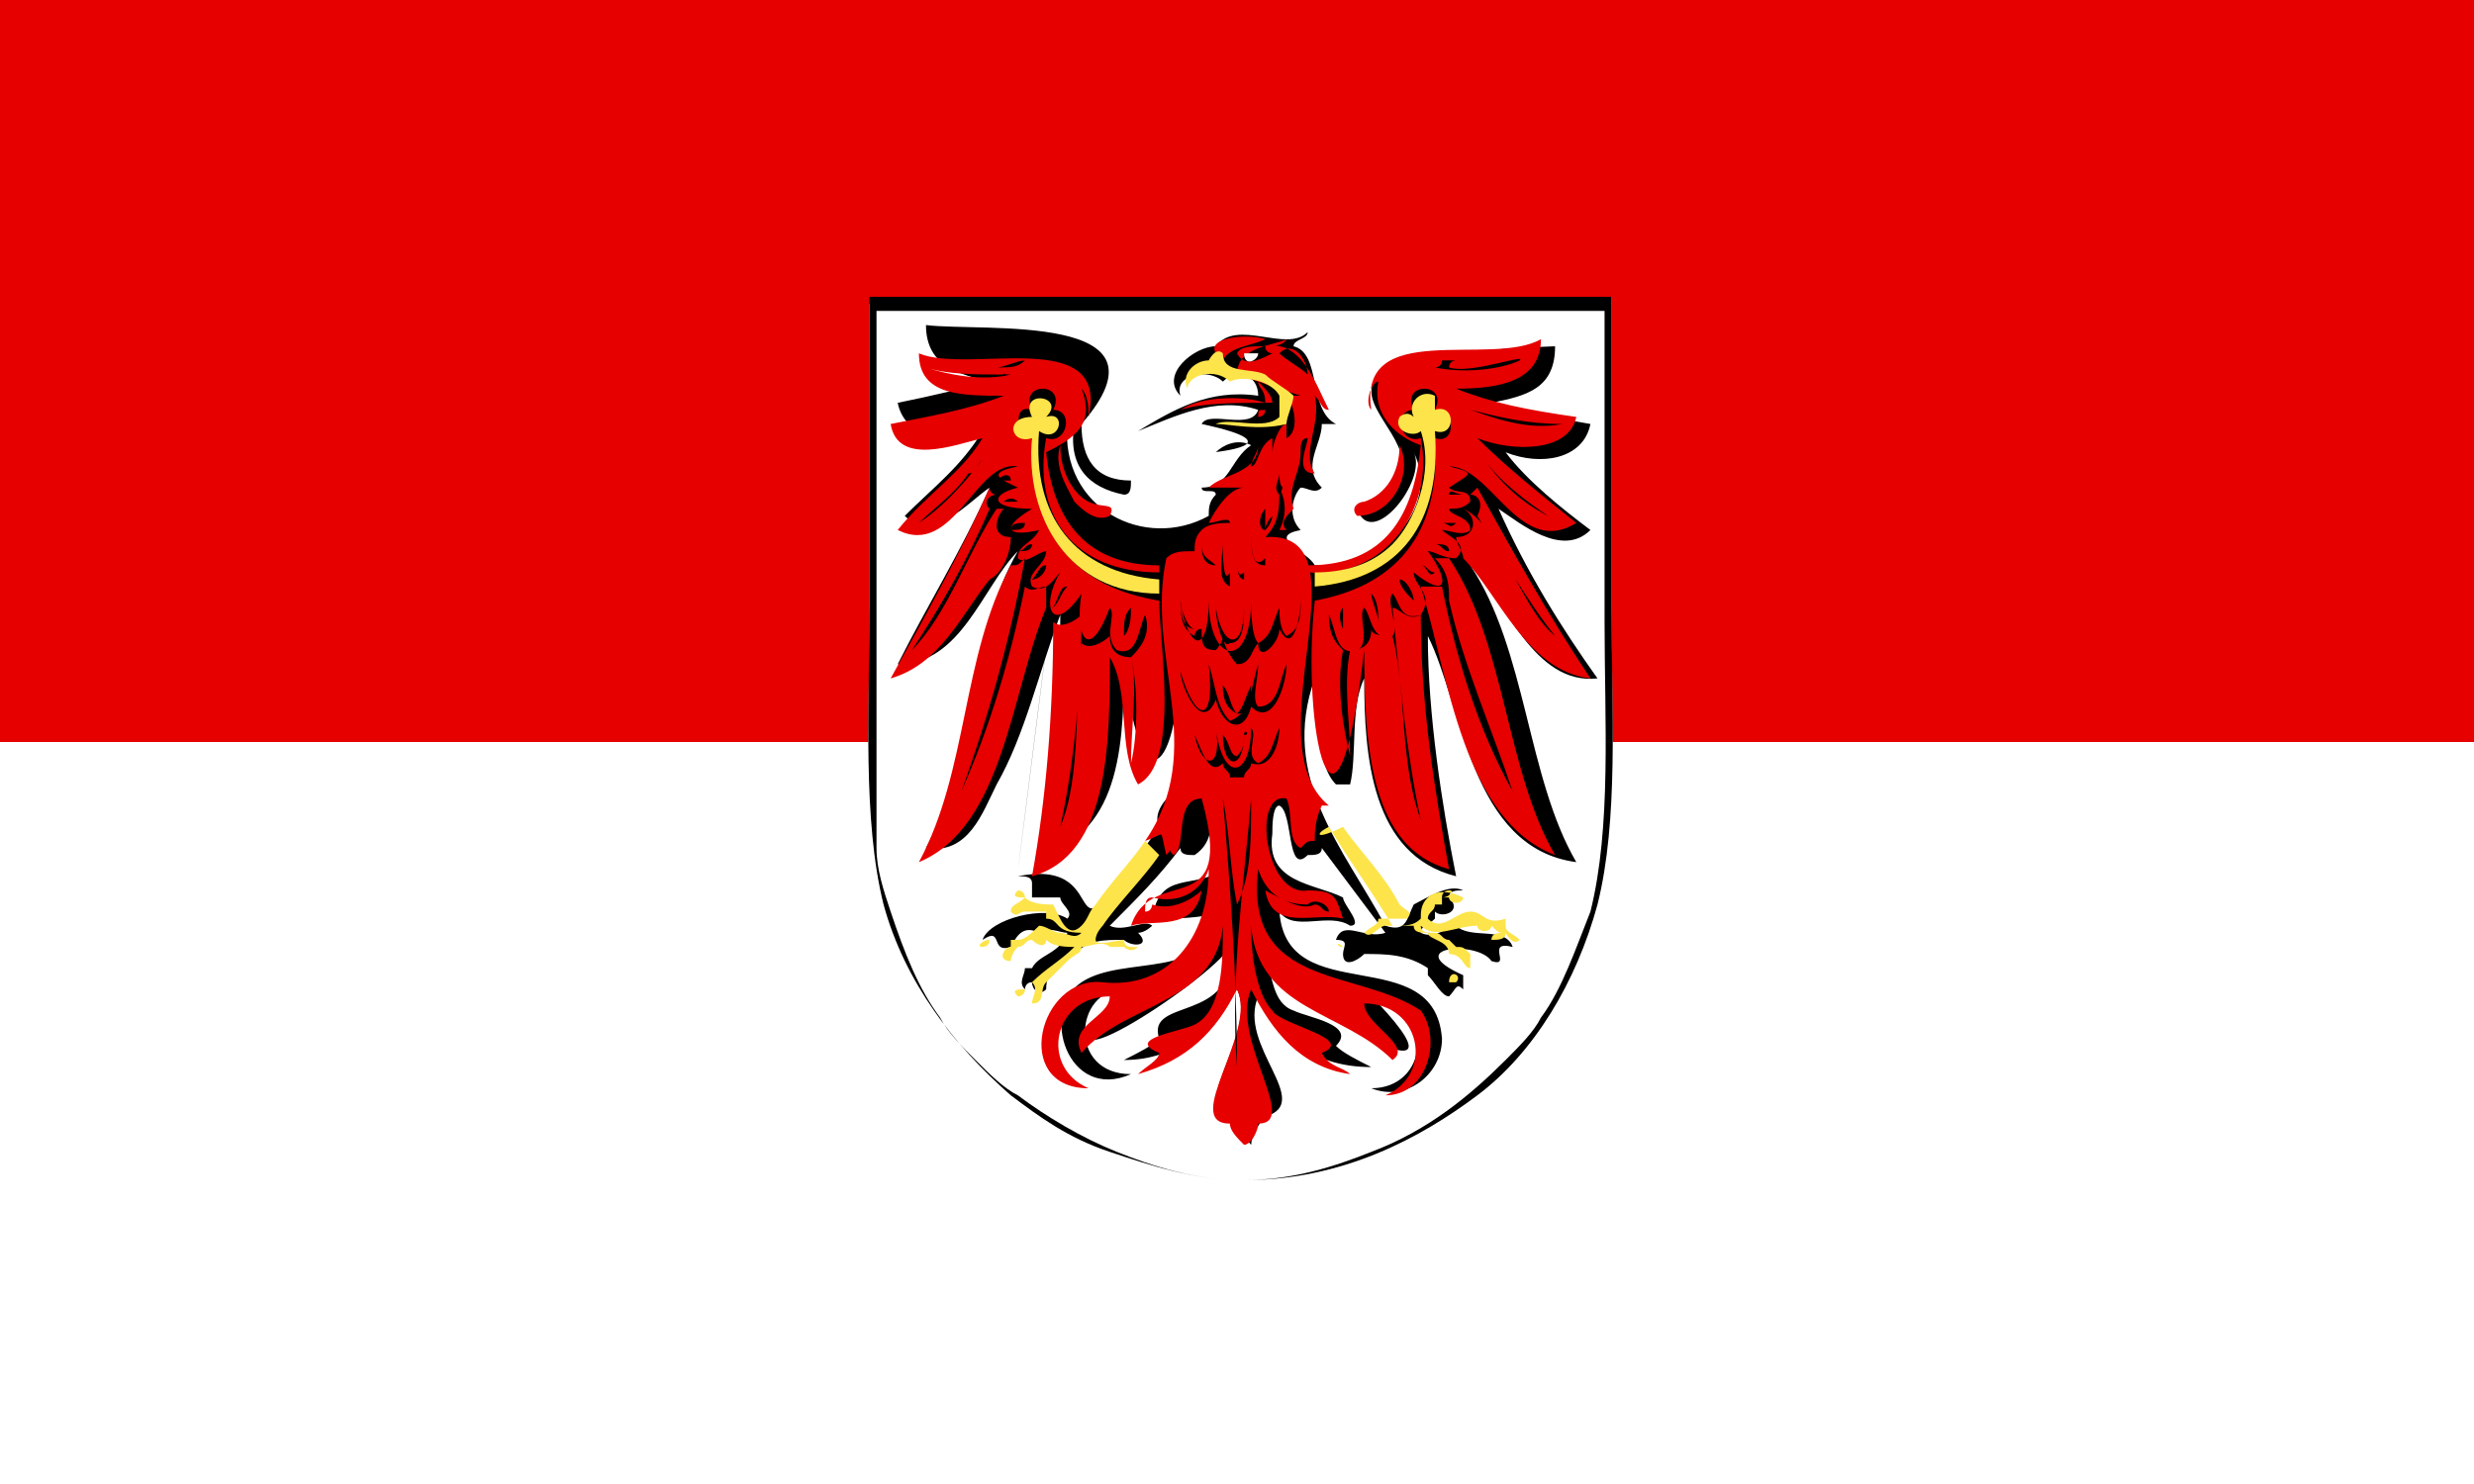 <?xml version="1.0" encoding="utf-8"?>
<!-- Generator: $$$/GeneralStr/196=Adobe Illustrator 27.6.0, SVG Export Plug-In . SVG Version: 6.00 Build 0)  -->
<svg version="1.1" baseProfile="basic" id="Ebene_1"
	 xmlns="http://www.w3.org/2000/svg" xmlns:xlink="http://www.w3.org/1999/xlink" x="0px" y="0px" width="35px" height="21px"
	 viewBox="0 0 35 21" xml:space="preserve">
<rect x="0" y="0" width="35" height="21" fill="#333333" stroke="none"/>
<style type="text/css">
	.st0{fill:#FFFFFF;}
	.st1{fill:#E60000;}
	.st2{fill:#FDE44A;}
</style>
<rect id="Weisse_Flaeche" y="10.5" class="st0" width="35" height="10.5"/>
<rect id="Rote_Flaeche" class="st1" width="35" height="10.5"/>
<path id="Schildflaeche" class="st0" d="M12.3,4.3v4.4c0,1.5-0.1,3,0.2,4.2c0.3,1.1,1,2,1.8,2.7c0.4,0.3,0.9,0.6,1.4,0.8
	c0.5,0.2,1.2,0.4,1.9,0.4c1.4,0,2.5-0.5,3.3-1.2c0.8-0.6,1.5-1.6,1.7-2.7c0.3-1.2,0.2-2.7,0.2-4.2V4.2L12.3,4.3
	C12.3,4.2,12.3,4.2,12.3,4.3z"/>
<path id="Umrandung_Adler" d="M18.3,4.9C18.7,5,18.5,5.8,18.9,6c0,0-0.1,0-0.2,0c0,0.3-0.3,0.6,0,0.9c-0.1,0.1-0.2,0-0.3,0
	c-0.1,0.1-0.2,0.4,0,0.6c-0.5,0.1,0.1,0.3,0.2,0.5c0.9,0.1,1.8-0.8,1.4-1.6c0.2,0.4-0.6,1.4-0.8,0.8c2.2-0.9-2.4-2.1,2.8-2.3
	c0,0.6-0.4,0.7-0.9,0.8C21.5,5.9,22,5.9,22.5,6c-0.1,0.5-0.7,0.6-1.2,0.4c0.3,0.4,0.8,0.8,1.2,1.1c-0.4,0.4-1-0.1-1.3-0.3
	c0.4,0.9,0.9,1.7,1.4,2.4c-0.9,0.1-1.3-1.1-1.8-1.6c0.8,1.2,0.8,3,1.5,4.2C20.8,12,20.7,10,20.2,9c0,1.1,0.2,2.4,0.4,3.4
	c-1.2-0.3-1.3-1.7-1.3-2.8c-0.2,0.4-0.1,1.1-0.2,1.5c-0.1,0-0.1,0-0.2,0c-0.3-0.3-0.2-1-0.3-1.5c-0.5,1.4,0.4,2.4,1,3.5
	c0.3,0.1,0.3-0.1,0.4-0.3c0.2-0.1,0.5-0.3,0.7-0.2c-0.1,0-0.2,0-0.2,0.1c0.2,0.2-0.1,0.3-0.2,0.2V13c-0.1,0.1-0.2,0.1-0.2,0.2
	c0.2,0.1,0.4-0.1,0.5-0.1c0.2,0.2,0.7,0,0.8,0.3c-0.4-0.1,0,0.3-0.3,0.2c-0.2-0.3-1.3-0.2-0.4,0.2c0,0.1,0,0.1,0,0.2
	c-0.1-0.1-0.1,0-0.2,0.1c-0.1,0-0.2-0.2-0.3-0.3v-0.1c-0.3-0.2-0.6-0.2-0.9-0.2c-0.1,0.1-0.3,0.2-0.3,0c0-0.1,0.1-0.2-0.1-0.2
	c0.1-0.3,0.4,0,0.7-0.1c-0.3-0.4-0.6-0.8-0.9-1.2c0,0.1-0.1,0.1-0.2,0.1c-0.3,0.3-0.2-0.6-0.4-0.7c-0.1,0-0.1,0.3-0.1,0.4
	c-0.1,0.7,0.6,0.7,1,0.9c0,0.1,0.3,0.4,0.1,0.4c-0.3-0.2-0.8,0.1-1-0.2c0.1,1.4,2.2,0.4,2.3,1.8c0,0.5-0.5,0.9-1,0.7
	c0.8,0,0.9-1.1,0.1-1.2c1.5,1.6-1.4-0.1-1.6-0.7c0.1,0.3,0.1,0.7,0.4,0.8c0.2,0.1,0.9,0.2,0.6,0.5c0.1,0.1,0.3,0.2,0.5,0.3
	c-0.9,0-1.3-0.5-1.6-1c-0.3,0.7,0.8,1.5,0.1,1.7c-0.1,0.1-0.2,0.3-0.2,0.4c-0.1-0.1-0.2-0.3-0.3-0.4c-0.6-0.1,0.4-1.2,0.1-1.8
	c-0.4,0.5-0.8,1-1.6,1c0.2-0.1,0.4-0.2,0.5-0.3c-0.2-0.6,1.1-0.2,1-1.3c-0.3,0.5-3.1,2.3-1.5,0.6c-0.7,0-0.8,1.2,0.1,1.2
	c-0.9,0.4-1.3-0.9-0.7-1.3c0.6-0.4,1.8,0,2-1C17,13,16.6,13,16.3,13c0.1-0.7,0.6-0.4,1-0.7c0.1-0.1,0.2-1.2-0.1-0.9
	c-0.1,0.2,0,0.5-0.3,0.7c-0.1,0-0.2,0-0.2-0.1c-0.3,0.4-0.6,0.7-1,1.1c0.2,0.1,0.5-0.1,0.6,0c0,0-0.1,0.1-0.2,0.1
	c0.2,0.2-0.1,0.2-0.2,0.1c-0.3,0-0.5,0-0.7,0.2s-0.4,0.2-0.4,0.5c-0.1,0.1-0.2,0-0.2-0.1c-0.1,0-0.1,0.1-0.1,0.1
	c-0.1-0.1,0-0.2,0-0.3h0.1c0.1-0.2,0.4-0.2,0.5-0.5c-0.1,0-0.3-0.1-0.4,0c-0.2-0.1-0.3,0-0.4,0.2c-0.3,0.1-0.1-0.3-0.4-0.1
	c0.1-0.3,0.9-0.5,1.2-0.3c0.1-0.1-0.1-0.2-0.1-0.3c-0.2,0-0.3,0-0.4,0c0-0.1,0-0.1,0-0.2c0-0.1-0.1-0.1-0.2-0.1
	c1.5-0.3,0.4,1.6,2-0.7c-0.1-0.2,0.1-0.4,0.2-0.5c0.5-0.6,0.2-1.4,0.1-2.1c0,1.9-0.6,2.4-0.8,0.2c0,1.1,0,2.5-1.2,2.8
	C14.9,11,15,9.9,15,8.7c-0.3,0.8-0.5,1.7-0.9,2.4c-0.2,0.4-0.4,1-1,0.9c0.7-1.3,0.6-3,1.3-4.2c-0.5,0.5-0.8,1.6-1.7,1.6
	c0.4-0.8,0.9-1.6,1.3-2.5c-0.3,0.2-0.8,0.8-1.2,0.4c0.4-0.4,0.8-0.7,1.1-1.2c-0.5,0.2-1.1,0.1-1.2-0.4c0.5-0.1,0.9-0.2,1.3-0.3
	c-0.4-0.1-0.9-0.2-0.9-0.8c0.8,0.1,3.6-0.2,2.2,1.4c0,0.5,0.2,0.8,0.7,0.8C16,6.9,16,7,15.9,7c-0.5-0.1-0.8-0.4-0.7-1
	c-0.1,0-0.1,0-0.1,0c-0.1,1.2,1.1,1.8,2,1.3c0-0.1,0-0.2,0.1-0.3c0-0.1-0.2,0-0.2-0.1c0.4,0,0.4-0.4,0.7-0.6c-0.2-0.1-0.4,0-0.5,0.1
	c-0.1,0,1.2-0.1-0.2-0.4c0.1-0.2,0.7,0.1,0.8-0.2c-0.6-0.2-1.2,0.1-1.7,0.3c0.5-0.3,1-0.6,1.7-0.5c0-0.3-0.3-0.4-0.5-0.2
	c-0.2-0.2-0.7-0.1-0.6,0.2c-0.3-0.3,0.2-0.7,0.5-0.7c0.3-0.4,1,0.1,1.3-0.2C18.5,4.8,18.3,4.8,18.3,4.9z M15.1,6.8
	C13.9,16.3,14.5,11.5,15.1,6.8z"/>
<path id="Umrandung_Schild" d="M12.3,4.2h10.5c0,1.5,0,3,0,4.4c0,1.5,0.1,3-0.2,4.2c-0.3,1.1-0.9,2.1-1.7,2.7
	c-0.8,0.6-1.9,1.2-3.3,1.2c-0.7,0-1.3-0.2-1.9-0.4c-0.6-0.2-1-0.5-1.4-0.8c-0.8-0.7-1.5-1.6-1.8-2.7c-0.3-1.2-0.2-2.8-0.2-4.2
	L12.3,4.2L12.3,4.2z M12.4,4.4v4.4c0,1.1,0,2.2,0,3.2c0,0.3,0.1,0.6,0.2,0.9c0.2,0.6,0.4,1.1,0.7,1.5c0.1,0.2,0.3,0.4,0.5,0.6
	c0.2,0.2,0.4,0.4,0.6,0.5c0.4,0.3,0.9,0.6,1.4,0.8c0.5,0.2,1.1,0.4,1.8,0.4c0.7,0,1.3-0.2,1.8-0.4c0.8-0.3,1.4-0.8,1.9-1.3
	c0.2-0.2,0.4-0.4,0.5-0.6c0.3-0.4,0.5-1,0.7-1.5c0.3-1.2,0.2-2.7,0.2-4.1V4.4H12.4L12.4,4.4z"/>
<path id="Rotes_Gefieder" class="st1" d="M19.8,6.3c0.2,0.4-0.1,1-0.6,1c-0.1-0.1,0-0.2,0.1-0.2C19.6,7,19.8,6.7,19.8,6.3z
	 M15.2,7.1c0.1,0.1,0.3,0.3,0.5,0.2c0.1-0.2-0.1-0.1-0.3-0.2S15,6.7,15,6.3C14.9,6.6,15.1,6.9,15.2,7.1z M18.1,5
	c0.1,0.1,0.3,0.2,0.4,0.3C18.5,5.1,18.3,4.8,18.1,5z M17.9,4.8c-0.2,0.1-0.5,0.1-0.6,0.3C16.9,4.8,17.6,4.7,17.9,4.8z M22,9
	c-0.5-0.4-0.8-1.6-1.3-1.8c0.2,0.1,0.2,0.4-0.1,0.4c0,0.1,0.1,0.2,0.1,0.3c0.5,0.5,0.9,1.6,1.8,1.7c-0.6-0.9-1.1-1.8-1.6-2.7L20.8,7
	c0.1,0,0.2,0.1,0.1,0.3C21.2,7.8,21.6,8.5,22,9C22,9.1,22,9.1,22,9L22,9z M18.2,4.8c-0.1,0.2-0.6,0-0.7,0.2c0.1,0.2,0.3,0.1,0.5,0
	c0,0-0.1,0-0.1-0.1c0.5-0.1,0.7,0.5,0.9,0.9c-0.1,0-0.1-0.1-0.2-0.2c0.1,0.4-0.2,0.8,0,1.1c-0.3,0-0.1-0.4-0.1-0.5
	c-0.1,0-0.1,0.1-0.1,0.2c0,0.3-0.2,0.5-0.1,0.8c-0.1,0.1-0.2,0.2-0.1,0.3h-0.1c0.1-0.2,0.1-0.4,0-0.6c0,0.3,0,0.5-0.2,0.7
	c1.5-0.1-0.2,2.9,0.9,3.8c-0.1,0-0.1,0-0.1,0c-0.1,0.2-0.1,0.4-0.1,0.5c-0.1,0-0.1,0-0.2,0.1c-0.2-0.1-0.1-0.5-0.2-0.7
	c-0.5-0.1-0.3,1.4,0.3,1.3c0.4,0,0.4,0.1,0.5,0.4c-0.4-0.1-1,0.2-1.1-0.4c0.2,0.1,0.5,0.3,0.7,0.2c0.1,0,0.1,0.1,0.2,0.1
	c0-0.1-0.2-0.2-0.3-0.1c-0.4,0-0.6-0.2-0.7-0.5c-0.2,1.7,1.4,1.4,2.3,2c0.3,0.4,0.1,1.2-0.5,1.2c0.7-0.3,0.5-1.3-0.3-1.3
	c0,0.3,0.7,0.6,0.4,0.8c-0.7-0.7-1.9-0.7-2-1.9c0,0.5,0.1,1,0.3,1.2c0.1,0.2,1.2,0.4,0.7,0.6c0.1,0.2,0.3,0.2,0.4,0.3
	c-0.7-0.1-1.1-0.6-1.4-1.2c-0.3,0.7,0.7,1.9,0.1,1.9c0,0.1-0.1,0.3-0.2,0.3c-0.1-0.1-0.2-0.2-0.2-0.3c-0.7,0,0.4-1.3,0.1-1.9
	c-0.3,0.6-0.7,1-1.4,1.2c0.1-0.1,0.3-0.2,0.3-0.3c-0.5-0.2,0.3-0.3,0.5-0.4c0.4-0.2,0.4-0.9,0.4-1.4c-0.1,1.1-1.4,1.1-2,1.8
	c-0.2-0.4,0.4-0.5,0.4-0.8c-0.8,0-1,1-0.3,1.3c-1.1,0-0.7-1.6,0.2-1.5s1.5-0.6,1.5-1.6c-0.1,0.3-0.4,0.5-0.8,0.4
	c-0.1,0-0.1,0.1-0.1,0.2c0.1,0,0.1-0.1,0.1-0.1c0.3,0.1,0.6-0.1,0.7-0.2c-0.1,0.6-0.7,0.4-1,0.5c0.3-0.9,1.5,0,1-1.8l0,0
	c-0.4,0-0.2,0.7-0.4,0.8c-0.1-0.1,0-0.1-0.1,0c-0.1-0.4,0-0.3-0.3-0.2c0.9-1.3,0-2.6,0.3-4c0.1-0.1,0.2-0.1,0.4-0.1
	c0-0.1,0-0.2,0.1-0.3c0.1,0,0.2,0,0.3,0c-0.1,0-0.2,0-0.3,0c0.1-0.1,0.3-0.1,0.4-0.1c0-0.1-0.2,0-0.3,0c0.1-0.2,0.3-0.5,0.5-0.5
	c-0.1,0-0.4,0-0.5,0c0.2-0.2,0.7-0.2,0.7-0.6c0,0.1-0.1,0.2-0.1,0.3c0.1,0,0.1-0.3,0.3-0.4c0,0.1,0,0.1,0,0.2C18,6.3,18.1,6,18.2,6
	c0,0.1,0,0.1,0,0.2c0.2-0.1,0.1-0.5,0-0.6c0.1,0,0.1,0,0.2,0c-0.3-0.1-0.6-0.2-0.9-0.3C17.5,4.9,18,4.9,18.2,4.8z M13,5
	c0.7,0.3,2.7-0.4,2.4,0.9c0-0.1,0-0.3-0.1-0.4c0.2,0.5-0.1,0.7-0.5,0.9c0.1,1,0.6,1.6,1.6,1.6c0,0.1,0,0.1,0,0.1
	c-1.2,0-1.8-0.8-1.6-1.9c0.3,0.1,0.4-0.4,0.1-0.4c0.2-0.4-0.5-0.4-0.3,0c-0.3-0.1-0.2,0.4,0,0.4c0,1.4,0.6,2.1,1.8,2.3
	c0,0.6,0.3,2.3-0.3,2.6c-0.3-0.5-0.1-1.3-0.4-1.8c0,1.2,0,2.8-1.1,3.1c0.2-1.1,0.3-2.3,0.3-3.6c0.1,0.1,0.3,0,0.4-0.1
	c0,1-0.1,2.1-0.3,3c0.3-0.7,0.2-1.8,0.3-2.6c0.1,0.1,0.3,0,0.4-0.1c0,0.2,0.1,0.3,0.3,0.3c0.1,0.4,0,1,0,1.5c0.1-0.4,0.1-1.1,0-1.5
	c0.1-0.1,0.3-0.3,0.2-0.6c-0.1,0.2-0.1,0.6-0.4,0.5c-0.2-0.2,0-0.5-0.1-0.6c-0.3,0.8-0.5,0.4-0.4-0.2C14.9,9,14.7,8.6,15,8.1
	c-0.1,0.1-0.2,0.3-0.4,0.2c-0.1-0.2,0.2-0.3,0.2-0.5c-0.1,0-0.3,0.2-0.4,0.1c0-0.2,0.2-0.2,0.3-0.4c-0.4,0.1-0.6,0-0.1-0.3
	C14,7.2,14,7,14.4,6.9c-0.2-0.1-0.5-0.2,0-0.3c-0.6-0.1-0.9,1.3-1.7,0.9c0.4-0.5,0.9-0.8,1.2-1.3c-0.4,0.1-1.2,0.4-1.3-0.2
	c0.5-0.1,1.1-0.2,1.6-0.4C13.6,5.6,13,5.6,13,5z M14.1,5.2c0,0,0.1,0,0.1,0.1c-0.4,0-0.8,0-1.1-0.1c0.3,0.1,0.8,0.2,1.2,0.1
	C14.2,5.3,14.2,5.3,14.1,5.2c0.2,0,0.3,0,0.4-0.1C14.4,5.1,14.2,5.2,14.1,5.2z M14.1,5.9c-0.4,0.1-0.8,0.3-1.3,0.3
	C13.3,6.2,13.7,6,14.1,5.9z M13.7,6.7C13.5,7,13.2,7.2,13,7.4c0.3-0.2,0.6-0.5,0.9-0.9C13.8,6.6,13.8,6.7,13.7,6.7z M12.6,9.6
	c0.7-0.2,1-0.9,1.4-1.4c0.2-0.1,0.3-0.4,0.3-0.6c-0.3,0-0.2-0.3-0.1-0.4h-0.1c-0.4,0.6-0.7,1.5-1.2,2c0.4-0.6,0.8-1.3,1.1-2
	C13.9,7.1,14,7,14.1,7C14,7,14,6.9,14,6.9C13.6,7.8,13.1,8.7,12.6,9.6z M20.5,8.5c0.2,0.9,0.6,1.8,0.9,2.7c-0.5-0.9-0.8-1.9-1-2.9
	c-0.1,0-0.2,0-0.3,0c0.4,1.3,0.6,3.3,1.9,3.8c-0.7-1.2-0.7-3-1.5-4.2c-0.1,0-0.2,0-0.2,0C20.5,8.1,20.5,8.3,20.5,8.5z M14.3,8
	L14.3,8c-0.7,1.3-0.6,2.9-1.3,4.2c1.2-0.5,1.3-2.4,1.8-3.6c0-0.1,0-0.2,0-0.3c-0.1,0-0.2,0.1-0.3,0c-0.2,1-0.5,2-0.9,2.9
	c0.4-1.1,0.7-2.2,0.9-3.3C14.4,8,14.4,8,14.3,8z M21.8,4.8c0,0.6-0.6,0.7-1.2,0.7c0.5,0.2,1,0.3,1.7,0.4c-0.1,0.5-0.9,0.5-1.4,0.3
	c0.4,0.4,0.9,0.8,1.4,1.2c-0.8,0.5-1.2-0.8-1.8-0.8c0.4,0.1,0.3,0.1,0,0.3c0.1,0.1,0.3,0,0.3,0.2c-0.1,0.1-0.2,0.1-0.3,0.1
	c0,0.1,0.3,0.1,0.3,0.3c-0.1,0.1-0.3,0-0.4,0c0.1,0.1,0.4,0.2,0.2,0.4c-0.2,0-0.3-0.1-0.4-0.1c0.3,0.4,0.3,0.7-0.2,0.3
	c0,0.2,0.3,0.3,0.1,0.6c-0.3,0.1-0.3-0.2-0.4-0.3c-0.1,0.1,0.1,0.5,0,0.6c-0.3,0.1-0.3-0.3-0.4-0.4c-0.1,0.1,0.1,0.5-0.1,0.6
	c-0.3,0.1-0.3-0.3-0.4-0.5c0,0.3,0.1,0.4,0.2,0.5c-0.1,0.5,0,1.1,0.1,1.5c0-0.5-0.1-1,0-1.5c0.2,0,0.3-0.1,0.3-0.3
	C19.4,9,19.6,9,19.7,9c0.2,0.8,0.1,1.8,0.4,2.6c-0.2-0.9-0.3-2-0.4-3c0.1,0,0.2,0.2,0.4,0.1c0,1.3,0.2,2.5,0.4,3.6
	c-1.1-0.3-1.2-1.7-1.2-3.1c-0.4,3.4-0.9,1.1-0.7-0.7c1.1-0.2,1.8-0.9,1.7-2.3c0.3,0.1,0.3-0.4,0-0.4c0.2-0.4-0.5-0.4-0.3,0
	c-0.3,0-0.2,0.5,0.1,0.4c0.2,1-0.5,2-1.6,1.9V8c1.1,0,1.5-0.7,1.6-1.7c-0.3-0.1-0.7-0.4-0.6-0.9c-0.1,0-0.2,0.3-0.1,0.4l0,0
	C19.2,4.5,21.1,5.2,21.8,4.8z M21.5,5.1c0.1-0.1-0.7,0.2-1,0.1c0-0.1,0.1-0.1,0.1-0.1c-0.1,0-0.4,0-0.5,0c0.1,0,0.2,0,0.3,0
	c0,0.1-0.1,0.1-0.1,0.1C20.8,5.3,21.3,5.2,21.5,5.1z M20.8,5.8c0.3,0.1,0.8,0.3,1.3,0.2C21.6,6,21.2,5.9,20.8,5.8z M21.9,7.3
	c-0.3-0.2-0.7-0.5-0.9-0.8C21.2,6.8,21.5,7.1,21.9,7.3z"/>
<path id="Rechter_Fang" class="st2" d="M18.8,11.7c0.3,0.5,0.6,0.9,0.9,1.4c0.2,0,0.3,0,0.4-0.1c0-0.1,0-0.2,0.1-0.3s0.3-0.1,0.5,0
	c0,0.1-0.2,0.1-0.2,0h-0.1v0.1h-0.1c0,0.1-0.1,0.1-0.1,0.2c0.2,0.2,0.4-0.1,0.6-0.1s0.2,0.2,0.5,0.1v0.1c0,0.1,0.1,0.1,0.2,0.2
	c-0.1,0.1-0.2-0.1-0.2-0.1c-0.1,0-0.1,0-0.2-0.1c0,0.1-0.2,0.1-0.2,0c-0.3,0-0.6,0.2-0.8,0c0,0.1,0.1,0.1,0.2,0.1s0.1,0.1,0.2,0.1
	l0.1,0.1c0.1,0,0.1,0,0.2,0.1c0,0.1,0,0.2,0,0.2c-0.1,0-0.1-0.2-0.3-0.2c0-0.2-0.3-0.2-0.3-0.3c-0.1,0-0.2,0-0.2-0.1
	c-0.1,0-0.1,0-0.2,0s-0.2,0-0.2,0c-0.1,0-0.2,0.2-0.3,0.1c0.1-0.1,0.2-0.1,0.2-0.2c0.1,0,0.2,0,0.4,0c0.1-0.1,0-0.1-0.1-0.2
	c-0.2-0.4-0.6-0.8-0.8-1.1C18.6,11.9,18.6,11.8,18.8,11.7z M20.4,12.7L20.4,12.7c0.1,0,0.2-0.1,0.1-0.1
	C20.5,12.6,20.4,12.6,20.4,12.7z M21.1,13.3L21.1,13.3c0.1,0,0.2,0,0.2-0.1C21.2,13.2,21.1,13.2,21.1,13.3z M19,13.4L19,13.4
	C19,13.3,19,13.3,19,13.4C18.9,13.3,18.9,13.4,19,13.4z M20.5,13.9h0.1C20.7,13.8,20.5,13.7,20.5,13.9z"/>
<path id="Linker_Fang" class="st2" d="M16.4,12.1c-0.2,0.3-0.6,0.7-0.8,1c0,0-0.1,0.1-0.1,0.2c0,0.1,0.3,0,0.4,0c0,0,0,0.1,0.1,0.1
	h0.1c-0.1,0.1-0.2,0-0.2,0s-0.1,0-0.2,0c-0.1-0.1-0.3,0-0.4,0c0,0.1-0.1,0.1-0.2,0.2c-0.1,0.1-0.2,0.2-0.3,0.3s0,0.3-0.2,0.3
	c0-0.1,0.1-0.2,0-0.3c0.2-0.2,0.4-0.3,0.6-0.5c-0.1,0-0.3,0-0.4-0.1c0,0.1-0.1,0.1-0.2,0c-0.1,0-0.1,0.1-0.2,0.1
	c-0.1,0.1-0.1,0.2-0.1,0.2c-0.2,0-0.1-0.2,0-0.2c0-0.1,0-0.1,0-0.1h0.1c0.1,0,0.2-0.1,0.3-0.2c0.1,0,0.2,0.1,0.3,0.1s0.2,0.1,0.3,0
	c-0.4,0-0.3-0.2-0.5-0.2v-0.1c-0.1,0-0.2,0-0.3,0s-0.1,0.1-0.2,0c0-0.1,0.1-0.1,0.2-0.2c0.1,0.1,0.3,0.1,0.4,0.1
	c0.1,0.2,0.2,0.5,0.4,0.3c0.1-0.1,0.1-0.2,0.2-0.3c0.2-0.3,0.5-0.6,0.7-0.9l0,0C16.3,12,16.3,12,16.4,12.1L16.4,12.1z M14.5,12.7
	L14.5,12.7c0-0.1-0.1-0.1-0.1-0.1C14.3,12.7,14.4,12.7,14.5,12.7z M16.1,13.3C16,13.4,16,13.4,16.1,13.3
	C15.9,13.3,16,13.3,16.1,13.3z M14,13.3c0,0.1-0.1,0.1-0.1,0.1C13.8,13.4,13.9,13.3,14,13.3z M14.5,14L14.5,14
	c0,0.1-0.1,0.1-0.1,0.1C14.3,14,14.4,14,14.5,14z"/>
<path id="Rechter_Kleestengel" class="st2" d="M20.3,5.6c0,0.1,0,0.2,0,0.2c0.3-0.1,0.3,0.4,0,0.3c0.1,1.3-0.5,2.1-1.7,2.2
	c0-0.1,0-0.1,0-0.2c0.4,0,0.8-0.1,1.1-0.4c0.3-0.3,0.6-1,0.4-1.6c-0.1,0.1-0.4,0-0.3-0.2c0,0,0.1-0.1,0.2,0
	C19.9,5.7,20.1,5.5,20.3,5.6z"/>
<path id="Linker_Kleestengel" class="st2" d="M14.7,6.1c-0.1,1.2,0.5,2,1.7,2.1c0,0,0,0.1,0,0.2c-1.3,0-1.9-1.1-1.8-2.2
	c-0.3,0.1-0.4-0.3,0-0.3c-0.2-0.4,0.5-0.3,0.2,0C15.1,5.8,15,6.3,14.7,6.1z"/>
<path id="Maulinnenraum" class="st1" d="M17.9,5.8c0,0.1-0.1,0.1-0.1,0.1C17.8,5.8,17.8,5.8,17.9,5.8z M17.9,5.7H18
	c0-0.1-0.1-0.2-0.2-0.3C17.8,5.5,17.9,5.5,17.9,5.7z"/>
<path id="Schnabel" class="st2" d="M17.2,6c0.2-0.1,0.7,0.1,0.9-0.1c0-0.1,0-0.2,0-0.3c-0.1-0.2-0.5-0.3-0.7-0.2
	c-0.2-0.2-0.6-0.1-0.6,0.1c-0.1-0.2,0.1-0.4,0.3-0.4c0,0,0.1-0.2,0.2-0.1c0,0.3,0.4,0.2,0.6,0.3c0.1,0.1,0.3,0.2,0.4,0.3
	c0,0.1-0.1,0.3-0.1,0.4C17.8,6.1,17.4,6,17.2,6z"/>
<path id="Zunge" class="st1" d="M17.9,5.7c-0.4,0-0.9,0-1.2,0.1C17,5.6,17.6,5.6,17.9,5.7z"/>
<path id="Gefieder" d="M20.7,6.7c0,0-0.1,0-0.2,0C20.5,6.7,20.6,6.7,20.7,6.7z M20.5,7c0.1,0,0.1,0,0.2,0C20.6,7,20.5,6.9,20.5,7z
	 M20.4,7.4c0.1,0,0.1,0.1,0.2,0C20.6,7.4,20.5,7.4,20.4,7.4L20.4,7.4z M20.3,7.7c0.1,0,0.1,0.1,0.2,0.1C20.5,7.7,20.4,7.7,20.3,7.7
	L20.3,7.7z M20.1,8c0.1,0,0.1,0.2,0.2,0.1C20.2,8.1,20.2,8,20.1,8C20.1,7.9,20.1,8,20.1,8z M20,8.5c0-0.1-0.1-0.3-0.2-0.3
	C19.8,8.3,19.9,8.4,20,8.5z M19.5,8.8c0-0.1,0-0.3-0.1-0.4C19.4,8.5,19.5,8.7,19.5,8.8z M19,8.9c0-0.1,0-0.2,0-0.3l0,0
	C18.9,8.7,19,8.9,19,8.9z M14.3,6.8h-0.2C14.2,6.7,14.3,6.7,14.3,6.8z M14.2,7.1c0.1,0,0.2,0,0.2,0C14.3,7,14.2,7.1,14.2,7.1z
	 M14.3,7.5c0.1,0,0.2,0,0.2-0.1C14.4,7.4,14.3,7.4,14.3,7.5z M14.4,7.8c0.1,0,0.2,0,0.2-0.1C14.5,7.7,14.5,7.8,14.4,7.8z M14.6,8.2
	c0.1,0,0.2-0.1,0.2-0.2C14.7,8,14.7,8.1,14.6,8.2z M14.9,8.6C15,8.5,15,8.4,15.1,8.3l0,0C15,8.3,15,8.4,14.9,8.6z M15.4,8.8
	c0-0.1,0.1-0.2,0.1-0.4l0,0C15.5,8.6,15.4,8.7,15.4,8.8z M15.9,9C16,8.9,16,8.7,16,8.6l0,0C15.9,8.7,15.9,8.8,15.9,9z M17.5,11.2
	c0,0.1,0,0.3,0,0.5C17.5,11.5,17.5,11.3,17.5,11.2z M17.5,12.8c-0.1-0.5-0.1-1-0.2-1.5c0.1,1.2,0.2,2.5,0.2,3.8
	c-0.1-1.3,0.1-2.6,0.2-3.8C17.7,11.9,17.7,12.4,17.5,12.8z M18.1,6.7c0,0.3,0.1,0.1,0,0.3C18,6.9,18.1,6.8,18.1,6.7z M17.9,7.5
	c0-0.1,0.1-0.2,0.1-0.2S18,7.4,17.9,7.5c0-0.1,0-0.2,0-0.3C17.8,7.3,17.8,7.5,17.9,7.5z M17.4,8.3c0-0.1,0-0.1,0-0.2
	c-0.1,0.2-0.1-0.3-0.1-0.4C17.3,7.9,17.2,8.2,17.4,8.3z M17.2,8C17.1,7.9,17,7.9,17,7.7C17,7.8,17,8,17.2,8z M17.6,8.2L17.6,8.2V8.1
	c-0.1,0.1-0.1-0.1-0.1-0.2C17.5,8,17.5,8.2,17.6,8.2z M17.4,9.1c0.2,0,0.2-0.3,0.2-0.5c0,0.6-0.3,0.6-0.4,0
	C17.2,8.8,17.3,9.2,17.4,9.1z M17.8,9.4c0,0.2-0.1,0.5,0,0.6c0.3,0,0.3-0.4,0.4-0.6c0,0.3-0.2,0.9-0.5,0.6c-0.1,0.4-0.4,0.3-0.5-0.1
	c-0.2,0.5-0.5-0.2-0.5-0.4c0.2,0.7,0.5,0.8,0.4-0.1c0.1,0.3,0.1,0.6,0.3,0.8C17.7,10.1,17.7,9.7,17.8,9.4z M17.7,10.3
	c0.1,0.1-0.1,0.4,0.1,0.5c0.2-0.1,0.2-0.3,0.3-0.5c0,0.2-0.1,0.6-0.4,0.5c0,0.1-0.1,0.1-0.1,0.2c-0.1,0-0.1,0-0.2,0
	c0-0.1-0.1-0.1-0.1-0.2c-0.2,0.2-0.3-0.2-0.4-0.4c0.1,0.5,0.4,0.5,0.3-0.1C17.3,11.1,17.7,11,17.7,10.3z M17.7,7.5
	c0,0.2,0,0.6,0.2,0.4V8C17.7,8,17.7,7.8,17.7,7.5z M16.7,8.5c0.1,0.7,0.4,0.8,0.4,0c0,0.9,0.6,1,0.6,0c0,0.1,0,0.5,0.1,0.6
	C18,9,18,8.8,18.1,8.6c0,0.1,0,0.3,0.1,0.4c0.2-0.1,0.2-0.3,0.2-0.5c0,0.2-0.1,0.8-0.3,0.4c0,0.2-0.3,0.5-0.3,0.2
	c-0.1,0.1-0.1,0.3-0.3,0.3c-0.1-0.1-0.2-0.3-0.2-0.4c0,0.1-0.1,0.2-0.1,0.2C17,9.2,17,9.1,17,8.9c-0.1,0-0.1,0.1-0.1,0.1
	c-0.2-0.1-0.2-0.3-0.2-0.6c0,0.2,0,0.5,0.2,0.5C16.8,8.9,16.7,8.6,16.7,8.5z M17.3,9.7c0.1,0.1,0.1,0.3,0.2,0.4
	c0.1-0.1,0.1-0.2,0.2-0.4c0,0.2,0,0.4-0.2,0.4C17.3,10,17.3,9.8,17.3,9.7z M17.6,10.4C17.6,10.3,17.7,10.4,17.6,10.4
	c0,0.5-0.3,0.5-0.3,0c0.1,0.1,0.1,0.3,0.2,0.3C17.6,10.6,17.6,10.5,17.6,10.4z"/>
<path id="Auge" class="st0" d="M17.6,5C17.6,5,17.6,5.1,17.6,5c0.1,0,0.1,0,0.2,0C17.8,5.1,17.6,5.2,17.6,5z"/>
</svg>
